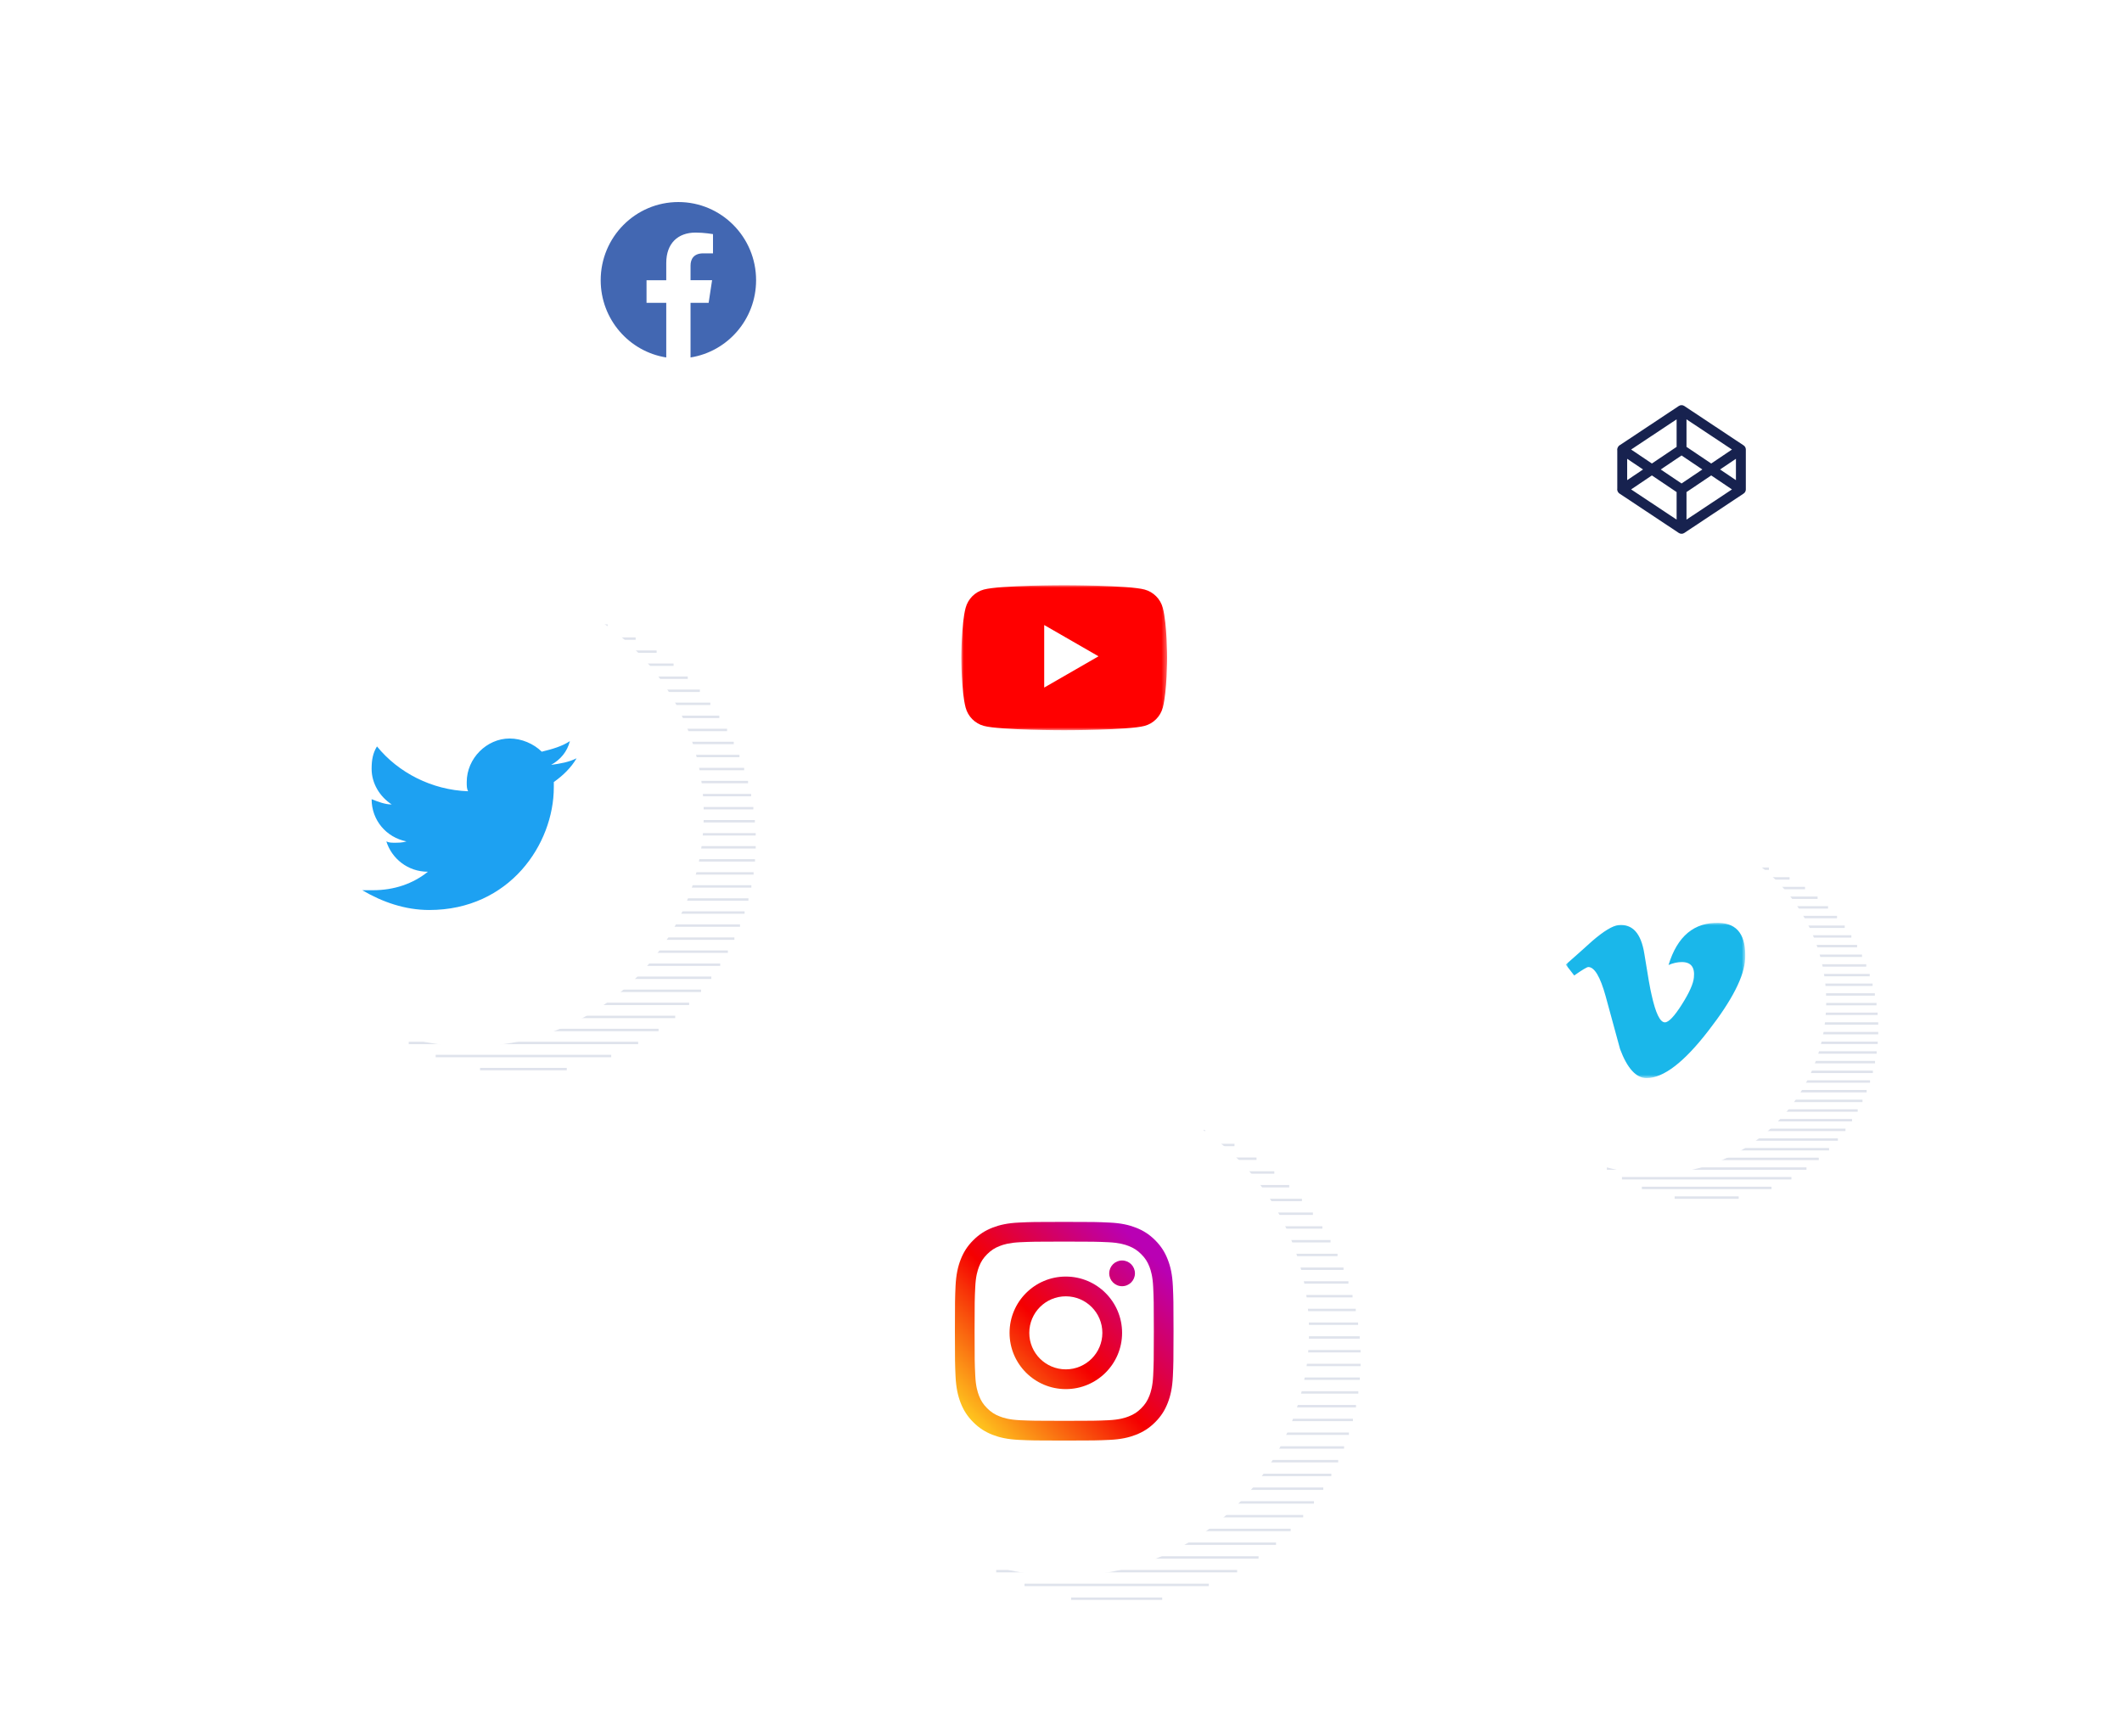 <svg xmlns="http://www.w3.org/2000/svg" xmlns:xlink="http://www.w3.org/1999/xlink" width="440" height="360" viewBox="0 0 440 360">
    <defs>
        <linearGradient id="cjjhgrfk1b" x1="0%" x2="100%" y1="50%" y2="50%">
            <stop offset="0%" stop-color="#17224F"/>
            <stop offset="2%" stop-color="#192455"/>
            <stop offset="16%" stop-color="#20306F"/>
            <stop offset="31%" stop-color="#263984"/>
            <stop offset="48%" stop-color="#2B3F93"/>
            <stop offset="68%" stop-color="#2D439B"/>
            <stop offset="100%" stop-color="#2E449E"/>
        </linearGradient>
        <linearGradient id="tl1be9xdsc" x1="0%" x2="100%" y1="50%" y2="50%">
            <stop offset="0%" stop-color="#17224F"/>
            <stop offset="2%" stop-color="#192455"/>
            <stop offset="16%" stop-color="#20306F"/>
            <stop offset="31%" stop-color="#263984"/>
            <stop offset="48%" stop-color="#2B3F93"/>
            <stop offset="68%" stop-color="#2D439B"/>
            <stop offset="100%" stop-color="#2E449E"/>
        </linearGradient>
        <linearGradient id="2s3imusi6d" x1="0%" x2="100%" y1="50%" y2="50%">
            <stop offset="0%" stop-color="#17224F"/>
            <stop offset="2%" stop-color="#192455"/>
            <stop offset="16%" stop-color="#20306F"/>
            <stop offset="31%" stop-color="#263984"/>
            <stop offset="48%" stop-color="#2B3F93"/>
            <stop offset="68%" stop-color="#2D439B"/>
            <stop offset="100%" stop-color="#2E449E"/>
        </linearGradient>
        <linearGradient id="g73wvwbcse" x1="0%" x2="100%" y1="50%" y2="50%">
            <stop offset="0%" stop-color="#17224F"/>
            <stop offset="2%" stop-color="#192455"/>
            <stop offset="16%" stop-color="#20306F"/>
            <stop offset="31%" stop-color="#263984"/>
            <stop offset="48%" stop-color="#2B3F93"/>
            <stop offset="68%" stop-color="#2D439B"/>
            <stop offset="100%" stop-color="#2E449E"/>
        </linearGradient>
        <linearGradient id="qhl2gdqd2f" x1="0%" x2="100%" y1="50%" y2="50%">
            <stop offset="0%" stop-color="#17224F"/>
            <stop offset="2%" stop-color="#192455"/>
            <stop offset="16%" stop-color="#20306F"/>
            <stop offset="31%" stop-color="#263984"/>
            <stop offset="48%" stop-color="#2B3F93"/>
            <stop offset="68%" stop-color="#2D439B"/>
            <stop offset="100%" stop-color="#2E449E"/>
        </linearGradient>
        <linearGradient id="hzoz38xxug" x1="0%" x2="100%" y1="50%" y2="50%">
            <stop offset="0%" stop-color="#17224F"/>
            <stop offset="2%" stop-color="#192455"/>
            <stop offset="16%" stop-color="#20306F"/>
            <stop offset="31%" stop-color="#263984"/>
            <stop offset="48%" stop-color="#2B3F93"/>
            <stop offset="68%" stop-color="#2D439B"/>
            <stop offset="100%" stop-color="#2E449E"/>
        </linearGradient>
        <linearGradient id="ls3t0p3x9h" x1="0%" x2="100%" y1="50%" y2="50%">
            <stop offset="0%" stop-color="#17224F"/>
            <stop offset="2%" stop-color="#192455"/>
            <stop offset="16%" stop-color="#20306F"/>
            <stop offset="31%" stop-color="#263984"/>
            <stop offset="48%" stop-color="#2B3F93"/>
            <stop offset="68%" stop-color="#2D439B"/>
            <stop offset="100%" stop-color="#2E449E"/>
        </linearGradient>
        <linearGradient id="c4qkqdnvji" x1="0%" x2="100%" y1="50%" y2="50%">
            <stop offset="0%" stop-color="#17224F"/>
            <stop offset="2%" stop-color="#192455"/>
            <stop offset="16%" stop-color="#20306F"/>
            <stop offset="31%" stop-color="#263984"/>
            <stop offset="48%" stop-color="#2B3F93"/>
            <stop offset="68%" stop-color="#2D439B"/>
            <stop offset="100%" stop-color="#2E449E"/>
        </linearGradient>
        <linearGradient id="h99woek8cj" x1="0%" x2="100%" y1="50%" y2="50%">
            <stop offset="0%" stop-color="#17224F"/>
            <stop offset="2%" stop-color="#192455"/>
            <stop offset="16%" stop-color="#20306F"/>
            <stop offset="31%" stop-color="#263984"/>
            <stop offset="48%" stop-color="#2B3F93"/>
            <stop offset="68%" stop-color="#2D439B"/>
            <stop offset="100%" stop-color="#2E449E"/>
        </linearGradient>
        <linearGradient id="hgp3nbivhk" x1="0%" x2="100%" y1="50%" y2="50%">
            <stop offset="0%" stop-color="#17224F"/>
            <stop offset="2%" stop-color="#192455"/>
            <stop offset="16%" stop-color="#20306F"/>
            <stop offset="31%" stop-color="#263984"/>
            <stop offset="48%" stop-color="#2B3F93"/>
            <stop offset="68%" stop-color="#2D439B"/>
            <stop offset="100%" stop-color="#2E449E"/>
        </linearGradient>
        <linearGradient id="4gfvc9epzl" x1="0%" x2="100%" y1="50%" y2="50%">
            <stop offset="0%" stop-color="#17224F"/>
            <stop offset="2%" stop-color="#192455"/>
            <stop offset="16%" stop-color="#20306F"/>
            <stop offset="31%" stop-color="#263984"/>
            <stop offset="48%" stop-color="#2B3F93"/>
            <stop offset="68%" stop-color="#2D439B"/>
            <stop offset="100%" stop-color="#2E449E"/>
        </linearGradient>
        <linearGradient id="2l8xsjcvdm" x1="0%" x2="100%" y1="50%" y2="50%">
            <stop offset="0%" stop-color="#17224F"/>
            <stop offset="2%" stop-color="#192455"/>
            <stop offset="16%" stop-color="#20306F"/>
            <stop offset="31%" stop-color="#263984"/>
            <stop offset="48%" stop-color="#2B3F93"/>
            <stop offset="68%" stop-color="#2D439B"/>
            <stop offset="100%" stop-color="#2E449E"/>
        </linearGradient>
        <linearGradient id="gp27vvadhn" x1="0%" x2="100%" y1="50%" y2="50%">
            <stop offset="0%" stop-color="#17224F"/>
            <stop offset="2%" stop-color="#192455"/>
            <stop offset="16%" stop-color="#20306F"/>
            <stop offset="31%" stop-color="#263984"/>
            <stop offset="48%" stop-color="#2B3F93"/>
            <stop offset="68%" stop-color="#2D439B"/>
            <stop offset="100%" stop-color="#2E449E"/>
        </linearGradient>
        <linearGradient id="4ixe7jysho" x1="0%" x2="100%" y1="50%" y2="50%">
            <stop offset="0%" stop-color="#17224F"/>
            <stop offset="2%" stop-color="#192455"/>
            <stop offset="16%" stop-color="#20306F"/>
            <stop offset="31%" stop-color="#263984"/>
            <stop offset="48%" stop-color="#2B3F93"/>
            <stop offset="68%" stop-color="#2D439B"/>
            <stop offset="100%" stop-color="#2E449E"/>
        </linearGradient>
        <linearGradient id="zwrmlvcltp" x1="0%" x2="100%" y1="50%" y2="50%">
            <stop offset="0%" stop-color="#17224F"/>
            <stop offset="2%" stop-color="#192455"/>
            <stop offset="16%" stop-color="#20306F"/>
            <stop offset="31%" stop-color="#263984"/>
            <stop offset="48%" stop-color="#2B3F93"/>
            <stop offset="68%" stop-color="#2D439B"/>
            <stop offset="100%" stop-color="#2E449E"/>
        </linearGradient>
        <linearGradient id="osxsbj6igq" x1="0%" x2="100%" y1="50%" y2="50%">
            <stop offset="0%" stop-color="#17224F"/>
            <stop offset="2%" stop-color="#192455"/>
            <stop offset="16%" stop-color="#20306F"/>
            <stop offset="31%" stop-color="#263984"/>
            <stop offset="48%" stop-color="#2B3F93"/>
            <stop offset="68%" stop-color="#2D439B"/>
            <stop offset="100%" stop-color="#2E449E"/>
        </linearGradient>
        <linearGradient id="kthxc0fs2r" x1="0%" x2="100%" y1="50%" y2="50%">
            <stop offset="0%" stop-color="#17224F"/>
            <stop offset="2%" stop-color="#192455"/>
            <stop offset="16%" stop-color="#20306F"/>
            <stop offset="31%" stop-color="#263984"/>
            <stop offset="48%" stop-color="#2B3F93"/>
            <stop offset="68%" stop-color="#2D439B"/>
            <stop offset="100%" stop-color="#2E449E"/>
        </linearGradient>
        <linearGradient id="rvg3y03hps" x1="0%" x2="100%" y1="50%" y2="50%">
            <stop offset="0%" stop-color="#17224F"/>
            <stop offset="2%" stop-color="#192455"/>
            <stop offset="16%" stop-color="#20306F"/>
            <stop offset="31%" stop-color="#263984"/>
            <stop offset="48%" stop-color="#2B3F93"/>
            <stop offset="68%" stop-color="#2D439B"/>
            <stop offset="100%" stop-color="#2E449E"/>
        </linearGradient>
        <linearGradient id="3hl81b3s3t" x1="0%" x2="100%" y1="50%" y2="50%">
            <stop offset="0%" stop-color="#17224F"/>
            <stop offset="2%" stop-color="#192455"/>
            <stop offset="16%" stop-color="#20306F"/>
            <stop offset="31%" stop-color="#263984"/>
            <stop offset="48%" stop-color="#2B3F93"/>
            <stop offset="68%" stop-color="#2D439B"/>
            <stop offset="100%" stop-color="#2E449E"/>
        </linearGradient>
        <linearGradient id="uzmsjywzbu" x1="0%" x2="100%" y1="50%" y2="50%">
            <stop offset="0%" stop-color="#17224F"/>
            <stop offset="2%" stop-color="#192455"/>
            <stop offset="16%" stop-color="#20306F"/>
            <stop offset="31%" stop-color="#263984"/>
            <stop offset="48%" stop-color="#2B3F93"/>
            <stop offset="68%" stop-color="#2D439B"/>
            <stop offset="100%" stop-color="#2E449E"/>
        </linearGradient>
        <linearGradient id="23sejh7yov" x1="0%" x2="100%" y1="50%" y2="50%">
            <stop offset="0%" stop-color="#17224F"/>
            <stop offset="2%" stop-color="#192455"/>
            <stop offset="16%" stop-color="#20306F"/>
            <stop offset="31%" stop-color="#263984"/>
            <stop offset="48%" stop-color="#2B3F93"/>
            <stop offset="68%" stop-color="#2D439B"/>
            <stop offset="100%" stop-color="#2E449E"/>
        </linearGradient>
        <linearGradient id="yslrzx20iw" x1="0%" x2="100%" y1="50%" y2="50%">
            <stop offset="0%" stop-color="#17224F"/>
            <stop offset="2%" stop-color="#192455"/>
            <stop offset="16%" stop-color="#20306F"/>
            <stop offset="31%" stop-color="#263984"/>
            <stop offset="48%" stop-color="#2B3F93"/>
            <stop offset="68%" stop-color="#2D439B"/>
            <stop offset="100%" stop-color="#2E449E"/>
        </linearGradient>
        <linearGradient id="8eo76cm5xx" x1="0%" x2="100%" y1="50%" y2="50%">
            <stop offset="0%" stop-color="#17224F"/>
            <stop offset="2%" stop-color="#192455"/>
            <stop offset="16%" stop-color="#20306F"/>
            <stop offset="31%" stop-color="#263984"/>
            <stop offset="48%" stop-color="#2B3F93"/>
            <stop offset="68%" stop-color="#2D439B"/>
            <stop offset="100%" stop-color="#2E449E"/>
        </linearGradient>
        <linearGradient id="m616kjgpoy" x1="0%" x2="100%" y1="50%" y2="50%">
            <stop offset="0%" stop-color="#17224F"/>
            <stop offset="2%" stop-color="#192455"/>
            <stop offset="16%" stop-color="#20306F"/>
            <stop offset="31%" stop-color="#263984"/>
            <stop offset="48%" stop-color="#2B3F93"/>
            <stop offset="68%" stop-color="#2D439B"/>
            <stop offset="100%" stop-color="#2E449E"/>
        </linearGradient>
        <linearGradient id="hgdia8sulz" x1="0%" x2="100%" y1="50%" y2="50%">
            <stop offset="0%" stop-color="#17224F"/>
            <stop offset="2%" stop-color="#192455"/>
            <stop offset="16%" stop-color="#20306F"/>
            <stop offset="31%" stop-color="#263984"/>
            <stop offset="48%" stop-color="#2B3F93"/>
            <stop offset="68%" stop-color="#2D439B"/>
            <stop offset="100%" stop-color="#2E449E"/>
        </linearGradient>
        <linearGradient id="egewt5t1hA" x1="0%" x2="100%" y1="50%" y2="50%">
            <stop offset="0%" stop-color="#17224F"/>
            <stop offset="2%" stop-color="#192455"/>
            <stop offset="16%" stop-color="#20306F"/>
            <stop offset="31%" stop-color="#263984"/>
            <stop offset="48%" stop-color="#2B3F93"/>
            <stop offset="68%" stop-color="#2D439B"/>
            <stop offset="100%" stop-color="#2E449E"/>
        </linearGradient>
        <linearGradient id="1c85ibt0fB" x1="0%" x2="100%" y1="50%" y2="50%">
            <stop offset="0%" stop-color="#17224F"/>
            <stop offset="2%" stop-color="#192455"/>
            <stop offset="16%" stop-color="#20306F"/>
            <stop offset="31%" stop-color="#263984"/>
            <stop offset="48%" stop-color="#2B3F93"/>
            <stop offset="68%" stop-color="#2D439B"/>
            <stop offset="100%" stop-color="#2E449E"/>
        </linearGradient>
        <linearGradient id="80tsgde96C" x1="0%" x2="100%" y1="50%" y2="50%">
            <stop offset="0%" stop-color="#17224F"/>
            <stop offset="2%" stop-color="#192455"/>
            <stop offset="16%" stop-color="#20306F"/>
            <stop offset="31%" stop-color="#263984"/>
            <stop offset="48%" stop-color="#2B3F93"/>
            <stop offset="68%" stop-color="#2D439B"/>
            <stop offset="100%" stop-color="#2E449E"/>
        </linearGradient>
        <linearGradient id="xdb8kcoqbD" x1="0%" x2="100%" y1="50%" y2="50%">
            <stop offset="0%" stop-color="#17224F"/>
            <stop offset="2%" stop-color="#192455"/>
            <stop offset="16%" stop-color="#20306F"/>
            <stop offset="31%" stop-color="#263984"/>
            <stop offset="48%" stop-color="#2B3F93"/>
            <stop offset="68%" stop-color="#2D439B"/>
            <stop offset="100%" stop-color="#2E449E"/>
        </linearGradient>
        <linearGradient id="9ddv2zw5dE" x1="0%" x2="100%" y1="50%" y2="50%">
            <stop offset="0%" stop-color="#17224F"/>
            <stop offset="2%" stop-color="#192455"/>
            <stop offset="16%" stop-color="#20306F"/>
            <stop offset="31%" stop-color="#263984"/>
            <stop offset="48%" stop-color="#2B3F93"/>
            <stop offset="68%" stop-color="#2D439B"/>
            <stop offset="100%" stop-color="#2E449E"/>
        </linearGradient>
        <linearGradient id="4rgaq80a0F" x1="0%" x2="100%" y1="50%" y2="50%">
            <stop offset="0%" stop-color="#17224F"/>
            <stop offset="2%" stop-color="#192455"/>
            <stop offset="16%" stop-color="#20306F"/>
            <stop offset="31%" stop-color="#263984"/>
            <stop offset="48%" stop-color="#2B3F93"/>
            <stop offset="68%" stop-color="#2D439B"/>
            <stop offset="100%" stop-color="#2E449E"/>
        </linearGradient>
        <linearGradient id="0i9bkclj3G" x1="0%" x2="100%" y1="50%" y2="50%">
            <stop offset="0%" stop-color="#17224F"/>
            <stop offset="2%" stop-color="#192455"/>
            <stop offset="16%" stop-color="#20306F"/>
            <stop offset="31%" stop-color="#263984"/>
            <stop offset="48%" stop-color="#2B3F93"/>
            <stop offset="68%" stop-color="#2D439B"/>
            <stop offset="100%" stop-color="#2E449E"/>
        </linearGradient>
        <linearGradient id="82kay340pH" x1="0%" x2="100%" y1="50%" y2="50%">
            <stop offset="0%" stop-color="#17224F"/>
            <stop offset="2%" stop-color="#192455"/>
            <stop offset="16%" stop-color="#20306F"/>
            <stop offset="31%" stop-color="#263984"/>
            <stop offset="48%" stop-color="#2B3F93"/>
            <stop offset="68%" stop-color="#2D439B"/>
            <stop offset="100%" stop-color="#2E449E"/>
        </linearGradient>
        <linearGradient id="i24hngel1I" x1="0%" x2="100%" y1="50%" y2="50%">
            <stop offset="0%" stop-color="#17224F"/>
            <stop offset="2%" stop-color="#192455"/>
            <stop offset="16%" stop-color="#20306F"/>
            <stop offset="31%" stop-color="#263984"/>
            <stop offset="48%" stop-color="#2B3F93"/>
            <stop offset="68%" stop-color="#2D439B"/>
            <stop offset="100%" stop-color="#2E449E"/>
        </linearGradient>
        <linearGradient id="t3kw66gjmJ" x1="0%" x2="100%" y1="50%" y2="50%">
            <stop offset="0%" stop-color="#17224F"/>
            <stop offset="2%" stop-color="#192455"/>
            <stop offset="16%" stop-color="#20306F"/>
            <stop offset="31%" stop-color="#263984"/>
            <stop offset="48%" stop-color="#2B3F93"/>
            <stop offset="68%" stop-color="#2D439B"/>
            <stop offset="100%" stop-color="#2E449E"/>
        </linearGradient>
        <linearGradient id="jeirsyme9K" x1="0%" x2="100%" y1="50%" y2="50%">
            <stop offset="0%" stop-color="#17224F"/>
            <stop offset="2%" stop-color="#192455"/>
            <stop offset="16%" stop-color="#20306F"/>
            <stop offset="31%" stop-color="#263984"/>
            <stop offset="48%" stop-color="#2B3F93"/>
            <stop offset="68%" stop-color="#2D439B"/>
            <stop offset="100%" stop-color="#2E449E"/>
        </linearGradient>
        <linearGradient id="7gg7ag3vhL" x1="-580.923%" x2="175.364%" y1="-580.411%" y2="175.263%">
            <stop offset="0%" stop-color="#FFD521"/>
            <stop offset="5%" stop-color="#FFD521"/>
            <stop offset="50.112%" stop-color="#F50000"/>
            <stop offset="95%" stop-color="#B900B4"/>
            <stop offset="95.008%" stop-color="#B900B4"/>
            <stop offset="100%" stop-color="#B900B4"/>
        </linearGradient>
        <linearGradient id="xp6ztq387M" x1=".902%" x2="91.746%" y1=".909%" y2="91.753%">
            <stop offset="0%" stop-color="#FFD521"/>
            <stop offset="5%" stop-color="#FFD521"/>
            <stop offset="50.112%" stop-color="#F50000"/>
            <stop offset="95%" stop-color="#B900B4"/>
            <stop offset="95.008%" stop-color="#B900B4"/>
            <stop offset="100%" stop-color="#B900B4"/>
        </linearGradient>
        <linearGradient id="i4zlrh35yN" x1="-45.577%" x2="131.264%" y1="-45.602%" y2="131.281%">
            <stop offset="0%" stop-color="#FFD521"/>
            <stop offset="5%" stop-color="#FFD521"/>
            <stop offset="50.112%" stop-color="#F50000"/>
            <stop offset="95%" stop-color="#B900B4"/>
            <stop offset="95.008%" stop-color="#B900B4"/>
            <stop offset="100%" stop-color="#B900B4"/>
        </linearGradient>
        <linearGradient id="8lays2sccP" x1="0%" x2="100%" y1="50%" y2="50%">
            <stop offset="0%" stop-color="#17224F"/>
            <stop offset="2%" stop-color="#192455"/>
            <stop offset="16%" stop-color="#20306F"/>
            <stop offset="31%" stop-color="#263984"/>
            <stop offset="48%" stop-color="#2B3F93"/>
            <stop offset="68%" stop-color="#2D439B"/>
            <stop offset="100%" stop-color="#2E449E"/>
        </linearGradient>
        <linearGradient id="vigfwid5qQ" x1="0%" x2="100%" y1="50%" y2="50%">
            <stop offset="0%" stop-color="#17224F"/>
            <stop offset="2%" stop-color="#192455"/>
            <stop offset="16%" stop-color="#20306F"/>
            <stop offset="31%" stop-color="#263984"/>
            <stop offset="48%" stop-color="#2B3F93"/>
            <stop offset="68%" stop-color="#2D439B"/>
            <stop offset="100%" stop-color="#2E449E"/>
        </linearGradient>
        <linearGradient id="p7de7u1xiR" x1="0%" x2="100%" y1="50%" y2="50%">
            <stop offset="0%" stop-color="#17224F"/>
            <stop offset="2%" stop-color="#192455"/>
            <stop offset="16%" stop-color="#20306F"/>
            <stop offset="31%" stop-color="#263984"/>
            <stop offset="48%" stop-color="#2B3F93"/>
            <stop offset="68%" stop-color="#2D439B"/>
            <stop offset="100%" stop-color="#2E449E"/>
        </linearGradient>
        <linearGradient id="u2omw915jS" x1="0%" x2="100%" y1="50%" y2="50%">
            <stop offset="0%" stop-color="#17224F"/>
            <stop offset="2%" stop-color="#192455"/>
            <stop offset="16%" stop-color="#20306F"/>
            <stop offset="31%" stop-color="#263984"/>
            <stop offset="48%" stop-color="#2B3F93"/>
            <stop offset="68%" stop-color="#2D439B"/>
            <stop offset="100%" stop-color="#2E449E"/>
        </linearGradient>
        <linearGradient id="nlkozy7wcT" x1="0%" x2="100%" y1="50%" y2="50%">
            <stop offset="0%" stop-color="#17224F"/>
            <stop offset="2%" stop-color="#192455"/>
            <stop offset="16%" stop-color="#20306F"/>
            <stop offset="31%" stop-color="#263984"/>
            <stop offset="48%" stop-color="#2B3F93"/>
            <stop offset="68%" stop-color="#2D439B"/>
            <stop offset="100%" stop-color="#2E449E"/>
        </linearGradient>
        <linearGradient id="9ya7jypnsU" x1="0%" x2="100%" y1="50%" y2="50%">
            <stop offset="0%" stop-color="#17224F"/>
            <stop offset="2%" stop-color="#192455"/>
            <stop offset="16%" stop-color="#20306F"/>
            <stop offset="31%" stop-color="#263984"/>
            <stop offset="48%" stop-color="#2B3F93"/>
            <stop offset="68%" stop-color="#2D439B"/>
            <stop offset="100%" stop-color="#2E449E"/>
        </linearGradient>
        <linearGradient id="c4ckkeysmV" x1="0%" x2="100%" y1="50%" y2="50%">
            <stop offset="0%" stop-color="#17224F"/>
            <stop offset="2%" stop-color="#192455"/>
            <stop offset="16%" stop-color="#20306F"/>
            <stop offset="31%" stop-color="#263984"/>
            <stop offset="48%" stop-color="#2B3F93"/>
            <stop offset="68%" stop-color="#2D439B"/>
            <stop offset="100%" stop-color="#2E449E"/>
        </linearGradient>
        <linearGradient id="ixuhj9ivdW" x1="0%" x2="100%" y1="50%" y2="50%">
            <stop offset="0%" stop-color="#17224F"/>
            <stop offset="2%" stop-color="#192455"/>
            <stop offset="16%" stop-color="#20306F"/>
            <stop offset="31%" stop-color="#263984"/>
            <stop offset="48%" stop-color="#2B3F93"/>
            <stop offset="68%" stop-color="#2D439B"/>
            <stop offset="100%" stop-color="#2E449E"/>
        </linearGradient>
        <linearGradient id="lahxfo8e4X" x1="0%" x2="100%" y1="50%" y2="50%">
            <stop offset="0%" stop-color="#17224F"/>
            <stop offset="2%" stop-color="#192455"/>
            <stop offset="16%" stop-color="#20306F"/>
            <stop offset="31%" stop-color="#263984"/>
            <stop offset="48%" stop-color="#2B3F93"/>
            <stop offset="68%" stop-color="#2D439B"/>
            <stop offset="100%" stop-color="#2E449E"/>
        </linearGradient>
        <linearGradient id="5a5l728asY" x1="0%" x2="100%" y1="50%" y2="50%">
            <stop offset="0%" stop-color="#17224F"/>
            <stop offset="2%" stop-color="#192455"/>
            <stop offset="16%" stop-color="#20306F"/>
            <stop offset="31%" stop-color="#263984"/>
            <stop offset="48%" stop-color="#2B3F93"/>
            <stop offset="68%" stop-color="#2D439B"/>
            <stop offset="100%" stop-color="#2E449E"/>
        </linearGradient>
        <linearGradient id="dd9po6grwZ" x1="0%" x2="100%" y1="50%" y2="50%">
            <stop offset="0%" stop-color="#17224F"/>
            <stop offset="2%" stop-color="#192455"/>
            <stop offset="16%" stop-color="#20306F"/>
            <stop offset="31%" stop-color="#263984"/>
            <stop offset="48%" stop-color="#2B3F93"/>
            <stop offset="68%" stop-color="#2D439B"/>
            <stop offset="100%" stop-color="#2E449E"/>
        </linearGradient>
        <linearGradient id="s5s6m502uaa" x1="0%" x2="100%" y1="50%" y2="50%">
            <stop offset="0%" stop-color="#17224F"/>
            <stop offset="2%" stop-color="#192455"/>
            <stop offset="16%" stop-color="#20306F"/>
            <stop offset="31%" stop-color="#263984"/>
            <stop offset="48%" stop-color="#2B3F93"/>
            <stop offset="68%" stop-color="#2D439B"/>
            <stop offset="100%" stop-color="#2E449E"/>
        </linearGradient>
        <linearGradient id="rfu2m2dqdab" x1="0%" x2="100%" y1="50%" y2="50%">
            <stop offset="0%" stop-color="#17224F"/>
            <stop offset="2%" stop-color="#192455"/>
            <stop offset="16%" stop-color="#20306F"/>
            <stop offset="31%" stop-color="#263984"/>
            <stop offset="48%" stop-color="#2B3F93"/>
            <stop offset="68%" stop-color="#2D439B"/>
            <stop offset="100%" stop-color="#2E449E"/>
        </linearGradient>
        <linearGradient id="pilxwma72ac" x1="0%" x2="100%" y1="50%" y2="50%">
            <stop offset="0%" stop-color="#17224F"/>
            <stop offset="2%" stop-color="#192455"/>
            <stop offset="16%" stop-color="#20306F"/>
            <stop offset="31%" stop-color="#263984"/>
            <stop offset="48%" stop-color="#2B3F93"/>
            <stop offset="68%" stop-color="#2D439B"/>
            <stop offset="100%" stop-color="#2E449E"/>
        </linearGradient>
        <linearGradient id="acg1gpgnkad" x1="0%" x2="100%" y1="50%" y2="50%">
            <stop offset="0%" stop-color="#17224F"/>
            <stop offset="2%" stop-color="#192455"/>
            <stop offset="16%" stop-color="#20306F"/>
            <stop offset="31%" stop-color="#263984"/>
            <stop offset="48%" stop-color="#2B3F93"/>
            <stop offset="68%" stop-color="#2D439B"/>
            <stop offset="100%" stop-color="#2E449E"/>
        </linearGradient>
        <linearGradient id="9s17isyh4ae" x1="0%" x2="100%" y1="50%" y2="50%">
            <stop offset="0%" stop-color="#17224F"/>
            <stop offset="2%" stop-color="#192455"/>
            <stop offset="16%" stop-color="#20306F"/>
            <stop offset="31%" stop-color="#263984"/>
            <stop offset="48%" stop-color="#2B3F93"/>
            <stop offset="68%" stop-color="#2D439B"/>
            <stop offset="100%" stop-color="#2E449E"/>
        </linearGradient>
        <linearGradient id="b2e16ty3naf" x1="0%" x2="100%" y1="50%" y2="50%">
            <stop offset="0%" stop-color="#17224F"/>
            <stop offset="2%" stop-color="#192455"/>
            <stop offset="16%" stop-color="#20306F"/>
            <stop offset="31%" stop-color="#263984"/>
            <stop offset="48%" stop-color="#2B3F93"/>
            <stop offset="68%" stop-color="#2D439B"/>
            <stop offset="100%" stop-color="#2E449E"/>
        </linearGradient>
        <linearGradient id="8epdwsnfkag" x1="0%" x2="100%" y1="50%" y2="50%">
            <stop offset="0%" stop-color="#17224F"/>
            <stop offset="2%" stop-color="#192455"/>
            <stop offset="16%" stop-color="#20306F"/>
            <stop offset="31%" stop-color="#263984"/>
            <stop offset="48%" stop-color="#2B3F93"/>
            <stop offset="68%" stop-color="#2D439B"/>
            <stop offset="100%" stop-color="#2E449E"/>
        </linearGradient>
        <linearGradient id="v0doks4rrah" x1="0%" x2="100%" y1="50%" y2="50%">
            <stop offset="0%" stop-color="#17224F"/>
            <stop offset="2%" stop-color="#192455"/>
            <stop offset="16%" stop-color="#20306F"/>
            <stop offset="31%" stop-color="#263984"/>
            <stop offset="48%" stop-color="#2B3F93"/>
            <stop offset="68%" stop-color="#2D439B"/>
            <stop offset="100%" stop-color="#2E449E"/>
        </linearGradient>
        <linearGradient id="kbk7u605oai" x1="0%" x2="100%" y1="50%" y2="50%">
            <stop offset="0%" stop-color="#17224F"/>
            <stop offset="2%" stop-color="#192455"/>
            <stop offset="16%" stop-color="#20306F"/>
            <stop offset="31%" stop-color="#263984"/>
            <stop offset="48%" stop-color="#2B3F93"/>
            <stop offset="68%" stop-color="#2D439B"/>
            <stop offset="100%" stop-color="#2E449E"/>
        </linearGradient>
        <linearGradient id="ymxjtkj5laj" x1="0%" x2="100%" y1="50%" y2="50%">
            <stop offset="0%" stop-color="#17224F"/>
            <stop offset="2%" stop-color="#192455"/>
            <stop offset="16%" stop-color="#20306F"/>
            <stop offset="31%" stop-color="#263984"/>
            <stop offset="48%" stop-color="#2B3F93"/>
            <stop offset="68%" stop-color="#2D439B"/>
            <stop offset="100%" stop-color="#2E449E"/>
        </linearGradient>
        <linearGradient id="rhuyfoclaak" x1="0%" x2="100%" y1="50%" y2="50%">
            <stop offset="0%" stop-color="#17224F"/>
            <stop offset="2%" stop-color="#192455"/>
            <stop offset="16%" stop-color="#20306F"/>
            <stop offset="31%" stop-color="#263984"/>
            <stop offset="48%" stop-color="#2B3F93"/>
            <stop offset="68%" stop-color="#2D439B"/>
            <stop offset="100%" stop-color="#2E449E"/>
        </linearGradient>
        <linearGradient id="ica5p2vyfal" x1="0%" x2="100%" y1="50%" y2="50%">
            <stop offset="0%" stop-color="#17224F"/>
            <stop offset="2%" stop-color="#192455"/>
            <stop offset="16%" stop-color="#20306F"/>
            <stop offset="31%" stop-color="#263984"/>
            <stop offset="48%" stop-color="#2B3F93"/>
            <stop offset="68%" stop-color="#2D439B"/>
            <stop offset="100%" stop-color="#2E449E"/>
        </linearGradient>
        <linearGradient id="dp193whazam" x1="0%" x2="100%" y1="50%" y2="50%">
            <stop offset="0%" stop-color="#17224F"/>
            <stop offset="2%" stop-color="#192455"/>
            <stop offset="16%" stop-color="#20306F"/>
            <stop offset="31%" stop-color="#263984"/>
            <stop offset="48%" stop-color="#2B3F93"/>
            <stop offset="68%" stop-color="#2D439B"/>
            <stop offset="100%" stop-color="#2E449E"/>
        </linearGradient>
        <linearGradient id="s6mcj7y7yan" x1="0%" x2="100%" y1="50%" y2="50%">
            <stop offset="0%" stop-color="#17224F"/>
            <stop offset="2%" stop-color="#192455"/>
            <stop offset="16%" stop-color="#20306F"/>
            <stop offset="31%" stop-color="#263984"/>
            <stop offset="48%" stop-color="#2B3F93"/>
            <stop offset="68%" stop-color="#2D439B"/>
            <stop offset="100%" stop-color="#2E449E"/>
        </linearGradient>
        <linearGradient id="0ev29cn6wao" x1="0%" x2="100%" y1="50%" y2="50%">
            <stop offset="0%" stop-color="#17224F"/>
            <stop offset="2%" stop-color="#192455"/>
            <stop offset="16%" stop-color="#20306F"/>
            <stop offset="31%" stop-color="#263984"/>
            <stop offset="48%" stop-color="#2B3F93"/>
            <stop offset="68%" stop-color="#2D439B"/>
            <stop offset="100%" stop-color="#2E449E"/>
        </linearGradient>
        <linearGradient id="axozkv30fap" x1="0%" x2="100%" y1="50%" y2="50%">
            <stop offset="0%" stop-color="#17224F"/>
            <stop offset="2%" stop-color="#192455"/>
            <stop offset="16%" stop-color="#20306F"/>
            <stop offset="31%" stop-color="#263984"/>
            <stop offset="48%" stop-color="#2B3F93"/>
            <stop offset="68%" stop-color="#2D439B"/>
            <stop offset="100%" stop-color="#2E449E"/>
        </linearGradient>
        <linearGradient id="l2hn9zwu7aq" x1="0%" x2="100%" y1="50%" y2="50%">
            <stop offset="0%" stop-color="#17224F"/>
            <stop offset="2%" stop-color="#192455"/>
            <stop offset="16%" stop-color="#20306F"/>
            <stop offset="31%" stop-color="#263984"/>
            <stop offset="48%" stop-color="#2B3F93"/>
            <stop offset="68%" stop-color="#2D439B"/>
            <stop offset="100%" stop-color="#2E449E"/>
        </linearGradient>
        <linearGradient id="obp7q6u7kar" x1="0%" x2="100%" y1="50%" y2="50%">
            <stop offset="0%" stop-color="#17224F"/>
            <stop offset="2%" stop-color="#192455"/>
            <stop offset="16%" stop-color="#20306F"/>
            <stop offset="31%" stop-color="#263984"/>
            <stop offset="48%" stop-color="#2B3F93"/>
            <stop offset="68%" stop-color="#2D439B"/>
            <stop offset="100%" stop-color="#2E449E"/>
        </linearGradient>
        <linearGradient id="zxf1zbfrvas" x1="0%" x2="100%" y1="50%" y2="50%">
            <stop offset="0%" stop-color="#17224F"/>
            <stop offset="2%" stop-color="#192455"/>
            <stop offset="16%" stop-color="#20306F"/>
            <stop offset="31%" stop-color="#263984"/>
            <stop offset="48%" stop-color="#2B3F93"/>
            <stop offset="68%" stop-color="#2D439B"/>
            <stop offset="100%" stop-color="#2E449E"/>
        </linearGradient>
        <linearGradient id="61qqrwjlyat" x1="0%" x2="100%" y1="50%" y2="50%">
            <stop offset="0%" stop-color="#17224F"/>
            <stop offset="2%" stop-color="#192455"/>
            <stop offset="16%" stop-color="#20306F"/>
            <stop offset="31%" stop-color="#263984"/>
            <stop offset="48%" stop-color="#2B3F93"/>
            <stop offset="68%" stop-color="#2D439B"/>
            <stop offset="100%" stop-color="#2E449E"/>
        </linearGradient>
        <linearGradient id="of79ndtbdau" x1="0%" x2="100%" y1="50%" y2="50%">
            <stop offset="0%" stop-color="#17224F"/>
            <stop offset="2%" stop-color="#192455"/>
            <stop offset="16%" stop-color="#20306F"/>
            <stop offset="31%" stop-color="#263984"/>
            <stop offset="48%" stop-color="#2B3F93"/>
            <stop offset="68%" stop-color="#2D439B"/>
            <stop offset="100%" stop-color="#2E449E"/>
        </linearGradient>
        <linearGradient id="81rspucq6av" x1="0%" x2="100%" y1="50%" y2="50%">
            <stop offset="0%" stop-color="#17224F"/>
            <stop offset="2%" stop-color="#192455"/>
            <stop offset="16%" stop-color="#20306F"/>
            <stop offset="31%" stop-color="#263984"/>
            <stop offset="48%" stop-color="#2B3F93"/>
            <stop offset="68%" stop-color="#2D439B"/>
            <stop offset="100%" stop-color="#2E449E"/>
        </linearGradient>
        <linearGradient id="4vmyh6474aw" x1="0%" x2="100%" y1="50%" y2="50%">
            <stop offset="0%" stop-color="#17224F"/>
            <stop offset="2%" stop-color="#192455"/>
            <stop offset="16%" stop-color="#20306F"/>
            <stop offset="31%" stop-color="#263984"/>
            <stop offset="48%" stop-color="#2B3F93"/>
            <stop offset="68%" stop-color="#2D439B"/>
            <stop offset="100%" stop-color="#2E449E"/>
        </linearGradient>
        <linearGradient id="078nek0cyax" x1="0%" x2="100%" y1="50%" y2="50%">
            <stop offset="0%" stop-color="#17224F"/>
            <stop offset="2%" stop-color="#192455"/>
            <stop offset="16%" stop-color="#20306F"/>
            <stop offset="31%" stop-color="#263984"/>
            <stop offset="48%" stop-color="#2B3F93"/>
            <stop offset="68%" stop-color="#2D439B"/>
            <stop offset="100%" stop-color="#2E449E"/>
        </linearGradient>
        <linearGradient id="49ie8mc27ay" x1="0%" x2="100%" y1="50%" y2="50%">
            <stop offset="0%" stop-color="#17224F"/>
            <stop offset="2%" stop-color="#192455"/>
            <stop offset="16%" stop-color="#20306F"/>
            <stop offset="31%" stop-color="#263984"/>
            <stop offset="48%" stop-color="#2B3F93"/>
            <stop offset="68%" stop-color="#2D439B"/>
            <stop offset="100%" stop-color="#2E449E"/>
        </linearGradient>
        <filter id="j65slhurua">
            <feColorMatrix in="SourceGraphic" values="0 0 0 0 0.876 0 0 0 0 0.889 0 0 0 0 0.924 0 0 0 1 0"/>
        </filter>
        <filter id="xt3j6vwocO">
            <feColorMatrix in="SourceGraphic" values="0 0 0 0 0.876 0 0 0 0 0.889 0 0 0 0 0.924 0 0 0 1 0"/>
        </filter>
        <filter id="wfevmlb50aB">
            <feColorMatrix in="SourceGraphic" values="0 0 0 0 0.876 0 0 0 0 0.889 0 0 0 0 0.924 0 0 0 1 0"/>
        </filter>
        <path id="4pmlsrh5baz" d="M0 0L42.667 0 42.667 30.061 0 30.061z"/>
        <path id="owirywgyraC" d="M0 0L37.213 0 37.213 32.184 0 32.184z"/>
    </defs>
    <g fill="none" fill-rule="evenodd">
        <g>
            <g>
                <g transform="translate(49.333 28) translate(0 92.667)">
                    <g stroke="#DFE3EC" stroke-width=".5">
                        <g>
                            <path d="M82.235 13.802L14.087 13.802M79.296 11.101L17.032 11.101M75.78 8.394L20.548 8.394M71.429 5.693L24.898 5.693M65.629 2.986L30.698 2.986M55.506.279L40.821.279M92.957 30.032L3.37 30.032M91.775 27.326L4.552 27.326M90.393 24.624L5.935 24.624M88.78 21.917L7.547 21.917M86.916 19.21L9.412 19.21M84.749 16.504L11.573 16.504M96.322 46.263L.006 46.263M96.154 43.556L.174 43.556M95.84 40.849L.481 40.849M95.375 38.142L.952 38.142M94.737 35.435L1.59 35.435M93.931 32.734L2.396 32.734M94.026 62.487L2.301 62.487M94.816 59.78L1.512 59.78M95.426 57.073L.896 57.073M95.885 54.372L.442 54.372M96.182 51.665L.146 51.665M96.327 48.964L0 48.964M84.995 78.712L11.332 78.712M87.123 76.005L9.204 76.005M88.965 73.303L7.362 73.303M90.555 70.597L5.772 70.597M91.904 67.895L4.417 67.895M93.069 65.194L3.258 65.194M57.153 94.942L39.169 94.942M66.363 92.235L29.965 92.235M71.95 89.528L24.377 89.528M76.183 86.832L20.144 86.832M79.632 84.125L16.69 84.125M82.521 81.418L13.807 81.418" transform="translate(11.039 5.502) translate(0 .54)"/>
                        </g>
                    </g>
                    <ellipse cx="48.294" cy="48.142" fill="#FFF" rx="48.294" ry="48.142"/>
                </g>
                <g transform="translate(49.333 28) translate(60.667)">
                    <g filter="url(#j65slhurua)">
                        <g>
                            <g stroke-width=".5">
                                <path stroke="url(#cjjhgrfk1b)" d="M51.661 8.623L8.849 8.623" transform="translate(11.032 5.468) translate(0 .338)"/>
                                <path stroke="url(#tl1be9xdsc)" d="M49.815 6.935L10.699 6.935" transform="translate(11.032 5.468) translate(0 .338)"/>
                                <path stroke="url(#2s3imusi6d)" d="M47.606 5.244L12.908 5.244" transform="translate(11.032 5.468) translate(0 .338)"/>
                                <path stroke="url(#g73wvwbcse)" d="M44.873 3.556L15.641 3.556" transform="translate(11.032 5.468) translate(0 .338)"/>
                                <path stroke="url(#qhl2gdqd2f)" d="M41.229 1.865L19.285 1.865" transform="translate(11.032 5.468) translate(0 .338)"/>
                                <path stroke="url(#hzoz38xxug)" d="M34.87 0.174L25.644 0.174" transform="translate(11.032 5.468) translate(0 .338)"/>
                                <path stroke="url(#ls3t0p3x9h)" d="M58.397 18.762L2.117 18.762" transform="translate(11.032 5.468) translate(0 .338)"/>
                                <path stroke="url(#c4qkqdnvji)" d="M57.655 17.071L2.86 17.071" transform="translate(11.032 5.468) translate(0 .338)"/>
                                <path stroke="url(#h99woek8cj)" d="M56.786 15.383L3.728 15.383" transform="translate(11.032 5.468) translate(0 .338)"/>
                                <path stroke="url(#hgp3nbivhk)" d="M55.773 13.692L4.741 13.692" transform="translate(11.032 5.468) translate(0 .338)"/>
                                <path stroke="url(#4gfvc9epzl)" d="M54.602 12.001L5.912 12.001" transform="translate(11.032 5.468) translate(0 .338)"/>
                                <path stroke="url(#2l8xsjcvdm)" d="M53.24 10.31L7.27 10.31" transform="translate(11.032 5.468) translate(0 .338)"/>
                                <path stroke="url(#gp27vvadhn)" d="M60.511 28.901L0.004 28.901" transform="translate(11.032 5.468) translate(0 .338)"/>
                                <path stroke="url(#4ixe7jysho)" d="M60.405 27.21L0.109 27.21" transform="translate(11.032 5.468) translate(0 .338)"/>
                                <path stroke="url(#zwrmlvcltp)" d="M60.208 25.519L0.302 25.519" transform="translate(11.032 5.468) translate(0 .338)"/>
                                <path stroke="url(#osxsbj6igq)" d="M59.916 23.828L0.598 23.828" transform="translate(11.032 5.468) translate(0 .338)"/>
                                <path stroke="url(#kthxc0fs2r)" d="M59.515 22.137L0.999 22.137" transform="translate(11.032 5.468) translate(0 .338)"/>
                                <path stroke="url(#rvg3y03hps)" d="M59.009 20.449L1.505 20.449" transform="translate(11.032 5.468) translate(0 .338)"/>
                                <path stroke="url(#3hl81b3s3t)" d="M59.069 39.037L1.446 39.037" transform="translate(11.032 5.468) translate(0 .338)"/>
                                <path stroke="url(#uzmsjywzbu)" d="M59.564 37.346L0.95 37.346" transform="translate(11.032 5.468) translate(0 .338)"/>
                                <path stroke="url(#23sejh7yov)" d="M59.948 35.655L0.563 35.655" transform="translate(11.032 5.468) translate(0 .338)"/>
                                <path stroke="url(#yslrzx20iw)" d="M60.236 33.967L0.278 33.967" transform="translate(11.032 5.468) translate(0 .338)"/>
                                <path stroke="url(#8eo76cm5xx)" d="M60.423 32.276L0.091 32.276" transform="translate(11.032 5.468) translate(0 .338)"/>
                                <path stroke="url(#m616kjgpoy)" d="M60.514 30.588L0 30.588" transform="translate(11.032 5.468) translate(0 .338)"/>
                                <path stroke="url(#hgdia8sulz)" d="M53.395 49.172L7.119 49.172" transform="translate(11.032 5.468) translate(0 .338)"/>
                                <path stroke="url(#egewt5t1hA)" d="M54.732 47.481L5.782 47.481" transform="translate(11.032 5.468) translate(0 .338)"/>
                                <path stroke="url(#1c85ibt0fB)" d="M55.889 45.794L4.625 45.794" transform="translate(11.032 5.468) translate(0 .338)"/>
                                <path stroke="url(#80tsgde96C)" d="M56.888 44.103L3.626 44.103" transform="translate(11.032 5.468) translate(0 .338)"/>
                                <path stroke="url(#xdb8kcoqbD)" d="M57.736 42.415L2.775 42.415" transform="translate(11.032 5.468) translate(0 .338)"/>
                                <path stroke="url(#9ddv2zw5dE)" d="M58.467 40.728L2.047 40.728" transform="translate(11.032 5.468) translate(0 .338)"/>
                                <path stroke="url(#4rgaq80a0F)" d="M35.904 59.312L24.607 59.312" transform="translate(11.032 5.468) translate(0 .338)"/>
                                <path stroke="url(#0i9bkclj3G)" d="M41.69 57.62L18.824 57.62" transform="translate(11.032 5.468) translate(0 .338)"/>
                                <path stroke="url(#82kay340pH)" d="M45.2 55.929L15.314 55.929" transform="translate(11.032 5.468) translate(0 .338)"/>
                                <path stroke="url(#i24hngel1I)" d="M47.859 54.245L12.655 54.245" transform="translate(11.032 5.468) translate(0 .338)"/>
                                <path stroke="url(#t3kw66gjmJ)" d="M50.026 52.554L10.485 52.554" transform="translate(11.032 5.468) translate(0 .338)"/>
                                <path stroke="url(#jeirsyme9K)" d="M51.841 50.863L8.674 50.863" transform="translate(11.032 5.468) translate(0 .338)"/>
                            </g>
                        </g>
                    </g>
                    <ellipse cx="30.339" cy="30.075" fill="#FFF" rx="30.339" ry="30.075"/>
                </g>
                <g transform="translate(49.333 28) translate(120.667 197.333)">
                    <g stroke="#DFE3EC" stroke-width=".5">
                        <g>
                            <path d="M86.355 14.547L14.792 14.547M83.268 11.7L17.885 11.7M79.576 8.847L21.577 8.847M75.008 6L26.145 6M68.917 3.147L32.236 3.147M58.287.294L42.866.294M97.614 31.652L3.539 31.652M96.373 28.799L4.78 28.799M94.921 25.952L6.232 25.952M93.228 23.099L7.925 23.099M91.27 20.247L9.883 20.247M88.995 17.394L12.152 17.394M101.147 48.757L.006 48.757M100.971 45.905L.182 45.905M100.642 43.052L.506 43.052M100.154 40.199L.999 40.199M99.483 37.346L1.67 37.346M98.637 34.499L2.516 34.499M98.737 65.857L2.416 65.857M99.566 63.004L1.587 63.004M100.207 60.151L.941 60.151M100.689 57.304L.464 57.304M101 54.451L.153 54.451M101.153 51.604L0 51.604M89.253 82.957L11.9 82.957M91.488 80.104L9.666 80.104M93.422 77.257L7.731 77.257M95.092 74.404L6.062 74.404M96.509 71.557L4.639 71.557M97.731 68.71L3.422 68.71M60.016 100.062L41.132 100.062M69.687 97.209L31.466 97.209M75.555 94.356L25.598 94.356M79.999 91.515L21.154 91.515M83.621 88.662L17.526 88.662M86.655 85.809L14.498 85.809" transform="translate(10.965 5.485) translate(0 .57)"/>
                        </g>
                    </g>
                    <ellipse cx="50.713" cy="50.738" fill="#FFF" rx="50.713" ry="50.738"/>
                    <g fill-rule="nonzero">
                        <path fill="url(#7gg7ag3vhL)" d="M37.333 10.664c0 1.477-1.196 2.67-2.666 2.67S32 12.14 32 10.663C32 9.193 33.197 8 34.667 8c1.47 0 2.666 1.193 2.666 2.664" transform="translate(28 28) matrix(1 0 0 -1 0 21.333)"/>
                        <path fill="url(#xp6ztq387M)" d="M41.115 13.508c-.101-2.21-.47-3.41-.778-4.208-.412-1.058-.904-1.814-1.701-2.607-.789-.793-1.545-1.284-2.603-1.691-.797-.312-2.003-.682-4.213-.788-2.389-.105-3.097-.128-9.156-.128-6.054 0-6.767.023-9.157.128-2.21.106-3.41.476-4.207.788-1.063.407-1.814.898-2.607 1.691-.799.793-1.29 1.55-1.697 2.607-.307.797-.682 1.998-.777 4.208-.117 2.39-.138 3.109-.138 9.156 0 6.059.021 6.773.138 9.162.095 2.21.47 3.41.777 4.214.407 1.057.898 1.808 1.697 2.601.793.792 1.544 1.284 2.607 1.696.797.313 1.997.678 4.207.783 2.39.106 3.103.132 9.157.132 6.059 0 6.767-.026 9.156-.132 2.21-.105 3.416-.47 4.213-.783 1.058-.412 1.814-.904 2.603-1.696.797-.793 1.289-1.544 1.701-2.6.307-.805.677-2.005.778-4.215.11-2.39.137-3.103.137-9.162 0-6.047-.026-6.766-.137-9.156zm4.08 18.504c-.11 2.415-.491 4.065-1.057 5.502-.576 1.491-1.348 2.755-2.611 4.019-1.258 1.257-2.522 2.03-4.013 2.612-1.442.56-3.087.945-5.503 1.05-2.417.117-3.188.138-9.347.138-6.153 0-6.93-.02-9.347-.137-2.41-.106-4.054-.491-5.504-1.051-1.485-.583-2.749-1.355-4.007-2.612-1.263-1.264-2.035-2.528-2.616-4.019-.56-1.437-.941-3.087-1.058-5.502C.027 29.596 0 28.822 0 22.664c0-6.153.027-6.925.132-9.341.117-2.411.498-4.06 1.058-5.504.581-1.485 1.353-2.755 2.616-4.013C5.064 2.55 6.328 1.771 7.813 1.19 9.263.63 10.906.249 13.317.138 15.733.027 16.51 0 22.664 0c6.159 0 6.93.027 9.347.138 2.416.11 4.06.492 5.503 1.052 1.491.581 2.755 1.359 4.013 2.616 1.263 1.258 2.035 2.528 2.611 4.013.566 1.444.947 3.093 1.058 5.504.11 2.416.137 3.188.137 9.34 0 6.16-.027 6.933-.137 9.349z" transform="translate(28 28) matrix(1 0 0 -1 0 45.333)"/>
                        <path fill="url(#i4zlrh35yN)" d="M22.997 15.429c-4.18 0-7.573 3.386-7.573 7.565 0 4.187 3.393 7.577 7.573 7.577 4.182 0 7.579-3.39 7.579-7.577 0-4.18-3.397-7.565-7.579-7.565zm0 19.238c-6.444 0-11.664-5.23-11.664-11.673 0-6.437 5.22-11.66 11.664-11.66 6.445 0 11.67 5.223 11.67 11.66 0 6.443-5.225 11.673-11.67 11.673z" transform="translate(28 28) matrix(1 0 0 -1 0 46)"/>
                    </g>
                </g>
                <g transform="translate(49.333 28) translate(128.667 66)">
                    <g filter="url(#xt3j6vwocO)">
                        <g>
                            <g stroke-width=".5">
                                <path stroke="url(#8lays2sccP)" d="M72.664 12.15L12.447 12.15" transform="translate(11.012 10.936) translate(0 .476)"/>
                                <path stroke="url(#vigfwid5qQ)" d="M70.066 9.772L15.049 9.772" transform="translate(11.012 10.936) translate(0 .476)"/>
                                <path stroke="url(#p7de7u1xiR)" d="M66.959 7.389L18.156 7.389" transform="translate(11.012 10.936) translate(0 .476)"/>
                                <path stroke="url(#u2omw915jS)" d="M63.116 5.011L22 5.011" transform="translate(11.012 10.936) translate(0 .476)"/>
                                <path stroke="url(#nlkozy7wcT)" d="M57.99 2.628L27.125 2.628" transform="translate(11.012 10.936) translate(0 .476)"/>
                                <path stroke="url(#9ya7jypnsU)" d="M49.046 0.246L36.07 0.246" transform="translate(11.012 10.936) translate(0 .476)"/>
                                <path stroke="url(#c4ckkeysmV)" d="M82.137 26.437L2.978 26.437" transform="translate(11.012 10.936) translate(0 .476)"/>
                                <path stroke="url(#ixuhj9ivdW)" d="M81.093 24.054L4.022 24.054" transform="translate(11.012 10.936) translate(0 .476)"/>
                                <path stroke="url(#lahxfo8e4X)" d="M79.872 21.676L5.244 21.676" transform="translate(11.012 10.936) translate(0 .476)"/>
                                <path stroke="url(#5a5l728asY)" d="M78.447 19.293L6.669 19.293" transform="translate(11.012 10.936) translate(0 .476)"/>
                                <path stroke="url(#dd9po6grwZ)" d="M76.799 16.911L8.316 16.911" transform="translate(11.012 10.936) translate(0 .476)"/>
                                <path stroke="url(#s5s6m502uaa)" d="M74.885 14.528L10.226 14.528" transform="translate(11.012 10.936) translate(0 .476)"/>
                                <path stroke="url(#rfu2m2dqdab)" d="M85.111 40.724L0.005 40.724" transform="translate(11.012 10.936) translate(0 .476)"/>
                                <path stroke="url(#pilxwma72ac)" d="M84.962 38.341L0.153 38.341" transform="translate(11.012 10.936) translate(0 .476)"/>
                                <path stroke="url(#acg1gpgnkad)" d="M84.685 35.958L0.425 35.958" transform="translate(11.012 10.936) translate(0 .476)"/>
                                <path stroke="url(#9s17isyh4ae)" d="M84.274 33.576L0.841 33.576" transform="translate(11.012 10.936) translate(0 .476)"/>
                                <path stroke="url(#b2e16ty3naf)" d="M83.71 31.193L1.405 31.193" transform="translate(11.012 10.936) translate(0 .476)"/>
                                <path stroke="url(#8epdwsnfkag)" d="M82.998 28.815L2.117 28.815" transform="translate(11.012 10.936) translate(0 .476)"/>
                                <path stroke="url(#v0doks4rrah)" d="M83.082 55.006L2.033 55.006" transform="translate(11.012 10.936) translate(0 .476)"/>
                                <path stroke="url(#kbk7u605oai)" d="M83.78 52.623L1.336 52.623" transform="translate(11.012 10.936) translate(0 .476)"/>
                                <path stroke="url(#ymxjtkj5laj)" d="M84.319 50.241L0.792 50.241" transform="translate(11.012 10.936) translate(0 .476)"/>
                                <path stroke="url(#rhuyfoclaak)" d="M84.725 47.863L0.391 47.863" transform="translate(11.012 10.936) translate(0 .476)"/>
                                <path stroke="url(#ica5p2vyfal)" d="M84.987 45.48L0.129 45.48" transform="translate(11.012 10.936) translate(0 .476)"/>
                                <path stroke="url(#dp193whazam)" d="M85.115 43.102L0 43.102" transform="translate(11.012 10.936) translate(0 .476)"/>
                                <path stroke="url(#s6mcj7y7yan)" d="M75.102 69.288L10.013 69.288" transform="translate(11.012 10.936) translate(0 .476)"/>
                                <path stroke="url(#0ev29cn6wao)" d="M76.982 66.905L8.133 66.905" transform="translate(11.012 10.936) translate(0 .476)"/>
                                <path stroke="url(#axozkv30fap)" d="M78.61 64.528L6.505 64.528" transform="translate(11.012 10.936) translate(0 .476)"/>
                                <path stroke="url(#l2hn9zwu7aq)" d="M80.015 62.145L5.1 62.145" transform="translate(11.012 10.936) translate(0 .476)"/>
                                <path stroke="url(#obp7q6u7kar)" d="M81.207 59.767L3.903 59.767" transform="translate(11.012 10.936) translate(0 .476)"/>
                                <path stroke="url(#zxf1zbfrvas)" d="M82.236 57.389L2.879 57.389" transform="translate(11.012 10.936) translate(0 .476)"/>
                                <path stroke="url(#61qqrwjlyat)" d="M50.5 83.575L34.61 83.575" transform="translate(11.012 10.936) translate(0 .476)"/>
                                <path stroke="url(#of79ndtbdau)" d="M58.638 81.193L26.477 81.193" transform="translate(11.012 10.936) translate(0 .476)"/>
                                <path stroke="url(#81rspucq6av)" d="M63.576 78.81L21.54 78.81" transform="translate(11.012 10.936) translate(0 .476)"/>
                                <path stroke="url(#4vmyh6474aw)" d="M67.316 76.437L17.8 76.437" transform="translate(11.012 10.936) translate(0 .476)"/>
                                <path stroke="url(#078nek0cyax)" d="M70.363 74.054L14.747 74.054" transform="translate(11.012 10.936) translate(0 .476)"/>
                                <path stroke="url(#49ie8mc27ay)" d="M72.916 71.671L12.2 71.671" transform="translate(11.012 10.936) translate(0 .476)"/>
                            </g>
                        </g>
                    </g>
                    <ellipse cx="42.673" cy="42.378" fill="#FFF" rx="42.673" ry="42.378"/>
                    <g>
                        <g transform="translate(21.333 27.333)">
                            <mask id="5ud7x0pm9aA" fill="#fff">
                                <use xlink:href="#4pmlsrh5baz"/>
                            </mask>
                            <path fill="red" d="M41.775 4.694c-.49-1.848-1.936-3.303-3.772-3.797C34.676 0 21.333 0 21.333 0S7.991 0 4.663.897c-1.835.494-3.28 1.95-3.772 3.797C.001 8.043.001 15.03.001 15.03s0 6.987.89 10.337c.491 1.847 1.937 3.302 3.773 3.796 3.327.898 16.67.898 16.67.898s13.342 0 16.669-.898c1.836-.494 3.281-1.949 3.772-3.796.892-3.35.892-10.337.892-10.337s0-6.987-.892-10.336" mask="url(#5ud7x0pm9aA)"/>
                        </g>
                        <path fill="#FFF" d="M17.185 21.219L28.444 14.736 17.185 8.252z" transform="translate(21.333 27.333)"/>
                    </g>
                </g>
                <g transform="translate(49.333 28) translate(268.667 39.333)">
                    <g filter="url(#wfevmlb50aB)">
                        <g>
                            <g stroke-width=".5">
                                <path stroke="url(#cjjhgrfk1b)" d="M51.661 8.623L8.849 8.623" transform="translate(11.032 5.468) translate(0 .338)"/>
                                <path stroke="url(#tl1be9xdsc)" d="M49.815 6.935L10.699 6.935" transform="translate(11.032 5.468) translate(0 .338)"/>
                                <path stroke="url(#2s3imusi6d)" d="M47.606 5.244L12.908 5.244" transform="translate(11.032 5.468) translate(0 .338)"/>
                                <path stroke="url(#g73wvwbcse)" d="M44.873 3.556L15.641 3.556" transform="translate(11.032 5.468) translate(0 .338)"/>
                                <path stroke="url(#qhl2gdqd2f)" d="M41.229 1.865L19.285 1.865" transform="translate(11.032 5.468) translate(0 .338)"/>
                                <path stroke="url(#hzoz38xxug)" d="M34.87 0.174L25.644 0.174" transform="translate(11.032 5.468) translate(0 .338)"/>
                                <path stroke="url(#ls3t0p3x9h)" d="M58.397 18.762L2.117 18.762" transform="translate(11.032 5.468) translate(0 .338)"/>
                                <path stroke="url(#c4qkqdnvji)" d="M57.655 17.071L2.86 17.071" transform="translate(11.032 5.468) translate(0 .338)"/>
                                <path stroke="url(#h99woek8cj)" d="M56.786 15.383L3.728 15.383" transform="translate(11.032 5.468) translate(0 .338)"/>
                                <path stroke="url(#hgp3nbivhk)" d="M55.773 13.692L4.741 13.692" transform="translate(11.032 5.468) translate(0 .338)"/>
                                <path stroke="url(#4gfvc9epzl)" d="M54.602 12.001L5.912 12.001" transform="translate(11.032 5.468) translate(0 .338)"/>
                                <path stroke="url(#2l8xsjcvdm)" d="M53.24 10.31L7.27 10.31" transform="translate(11.032 5.468) translate(0 .338)"/>
                                <path stroke="url(#gp27vvadhn)" d="M60.511 28.901L0.004 28.901" transform="translate(11.032 5.468) translate(0 .338)"/>
                                <path stroke="url(#4ixe7jysho)" d="M60.405 27.21L0.109 27.21" transform="translate(11.032 5.468) translate(0 .338)"/>
                                <path stroke="url(#zwrmlvcltp)" d="M60.208 25.519L0.302 25.519" transform="translate(11.032 5.468) translate(0 .338)"/>
                                <path stroke="url(#osxsbj6igq)" d="M59.916 23.828L0.598 23.828" transform="translate(11.032 5.468) translate(0 .338)"/>
                                <path stroke="url(#kthxc0fs2r)" d="M59.515 22.137L0.999 22.137" transform="translate(11.032 5.468) translate(0 .338)"/>
                                <path stroke="url(#rvg3y03hps)" d="M59.009 20.449L1.505 20.449" transform="translate(11.032 5.468) translate(0 .338)"/>
                                <path stroke="url(#3hl81b3s3t)" d="M59.069 39.037L1.446 39.037" transform="translate(11.032 5.468) translate(0 .338)"/>
                                <path stroke="url(#uzmsjywzbu)" d="M59.564 37.346L0.95 37.346" transform="translate(11.032 5.468) translate(0 .338)"/>
                                <path stroke="url(#23sejh7yov)" d="M59.948 35.655L0.563 35.655" transform="translate(11.032 5.468) translate(0 .338)"/>
                                <path stroke="url(#yslrzx20iw)" d="M60.236 33.967L0.278 33.967" transform="translate(11.032 5.468) translate(0 .338)"/>
                                <path stroke="url(#8eo76cm5xx)" d="M60.423 32.276L0.091 32.276" transform="translate(11.032 5.468) translate(0 .338)"/>
                                <path stroke="url(#m616kjgpoy)" d="M60.514 30.588L0 30.588" transform="translate(11.032 5.468) translate(0 .338)"/>
                                <path stroke="url(#hgdia8sulz)" d="M53.395 49.172L7.119 49.172" transform="translate(11.032 5.468) translate(0 .338)"/>
                                <path stroke="url(#egewt5t1hA)" d="M54.732 47.481L5.782 47.481" transform="translate(11.032 5.468) translate(0 .338)"/>
                                <path stroke="url(#1c85ibt0fB)" d="M55.889 45.794L4.625 45.794" transform="translate(11.032 5.468) translate(0 .338)"/>
                                <path stroke="url(#80tsgde96C)" d="M56.888 44.103L3.626 44.103" transform="translate(11.032 5.468) translate(0 .338)"/>
                                <path stroke="url(#xdb8kcoqbD)" d="M57.736 42.415L2.775 42.415" transform="translate(11.032 5.468) translate(0 .338)"/>
                                <path stroke="url(#9ddv2zw5dE)" d="M58.467 40.728L2.047 40.728" transform="translate(11.032 5.468) translate(0 .338)"/>
                                <path stroke="url(#4rgaq80a0F)" d="M35.904 59.312L24.607 59.312" transform="translate(11.032 5.468) translate(0 .338)"/>
                                <path stroke="url(#0i9bkclj3G)" d="M41.69 57.62L18.824 57.62" transform="translate(11.032 5.468) translate(0 .338)"/>
                                <path stroke="url(#82kay340pH)" d="M45.2 55.929L15.314 55.929" transform="translate(11.032 5.468) translate(0 .338)"/>
                                <path stroke="url(#i24hngel1I)" d="M47.859 54.245L12.655 54.245" transform="translate(11.032 5.468) translate(0 .338)"/>
                                <path stroke="url(#t3kw66gjmJ)" d="M50.026 52.554L10.485 52.554" transform="translate(11.032 5.468) translate(0 .338)"/>
                                <path stroke="url(#jeirsyme9K)" d="M51.841 50.863L8.674 50.863" transform="translate(11.032 5.468) translate(0 .338)"/>
                            </g>
                        </g>
                    </g>
                    <ellipse cx="30.339" cy="30.075" fill="#FFF" rx="30.339" ry="30.075"/>
                    <g fill="#17224F">
                        <path d="M13.908.171l12.3 8.168c.287.19.459.51.459.854v8.28c0 .344-.172.665-.459.855l-12.3 8.168c-.344.228-.79.228-1.134 0L.605 18.416c-.156-.078-.292-.197-.395-.34l-.013-.02c-.155-.224-.23-.504-.183-.775V9.387c-.08-.452.182-.93.586-1.134L12.774.17c.343-.228.79-.228 1.134 0zM7.19 14.57l-4.306 2.898 9.431 6.262v-5.71l-5.125-3.45zm12.301 0l-5.126 3.45v5.71l9.431-6.262-4.305-2.898zm-6.151-4.14l-4.314 2.904 4.314 2.904 4.314-2.904-4.314-2.904zm11.276.69l-3.289 2.214 3.289 2.214v-4.428zm-22.552 0v4.428l3.29-2.214-3.29-2.214zm10.251-8.182L2.884 9.199l4.306 2.898 5.125-3.45v-5.71zm2.05 0v5.71l5.126 3.45 4.305-2.898-9.431-6.262z" transform="translate(17.333 16.667)"/>
                    </g>
                </g>
                <g transform="translate(49.333 28) translate(258 144)">
                    <g stroke="#DFE3EC" stroke-width=".5">
                        <g>
                            <path d="M60.74 10.234L10.405 10.234M58.569 8.231L12.58 8.231M55.972 6.224L15.177 6.224M52.759 4.221L18.39 4.221M48.475 2.214L22.674 2.214M40.998.207L30.151.207M68.66 22.269L2.489 22.269M67.787 20.262L3.362 20.262M66.766 18.259L4.383 18.259M65.575 16.252L5.574 16.252M64.198 14.244L6.952 14.244M62.597 12.237L8.548 12.237M71.145 34.303L.004 34.303M71.021 32.296L.128 32.296M70.789 30.289L.356 30.289M70.446 28.282L.703 28.282M69.975 26.275L1.174 26.275M69.379 24.272L1.77 24.272M69.449 46.334L1.7 46.334M70.033 44.327L1.117 44.327M70.483 42.32L.662 42.32M70.822 40.317L.327 40.317M71.042 38.309L.108 38.309M71.149 36.306L0 36.306M62.779 58.364L8.37 58.364M64.351 56.357L6.799 56.357M65.711 54.354L5.438 54.354M66.886 52.347L4.264 52.347M67.882 50.344L3.263 50.344M68.742 48.341L2.407 48.341M42.214 70.399L28.931 70.399M49.017 68.392L22.133 68.392M53.144 66.385L18.005 66.385M56.27 64.386L14.879 64.386M58.817 62.379L12.328 62.379M60.951 60.371L10.198 60.371" transform="translate(10.976 5.492) translate(0 .401)"/>
                        </g>
                    </g>
                    <ellipse cx="35.671" cy="35.697" fill="#FFF" rx="35.671" ry="35.697"/>
                    <g transform="translate(17.333 19.333)">
                        <mask id="ip6mz7fh7aD" fill="#fff">
                            <use xlink:href="#owirywgyraC"/>
                        </mask>
                        <path fill="#1AB7EA" d="M37.195 7.445c-.166 3.622-2.696 8.581-7.59 14.877-5.06 6.574-9.34 9.862-12.84 9.862-2.17 0-4.006-2.001-5.505-6.006L8.256 15.165c-1.114-4.003-2.308-6.006-3.585-6.006-.279 0-1.253.585-2.921 1.752L0 8.656C1.837 7.043 3.648 5.43 5.43 3.814 7.88 1.698 9.72.584 10.945.473c2.895-.279 4.678 1.7 5.347 5.937.723 4.572 1.224 7.415 1.504 8.527.836 3.794 1.755 5.688 2.757 5.688.778 0 1.949-1.23 3.51-3.691 1.557-2.46 2.392-4.332 2.504-5.618.223-2.123-.612-3.187-2.505-3.187-.89 0-1.81.205-2.754.61 1.83-5.99 5.323-8.898 10.48-8.732 3.824.112 5.627 2.591 5.407 7.438" mask="url(#ip6mz7fh7aD)"/>
                    </g>
                </g>
            </g>
            <g fill="#1DA1F2">
                <path d="M48.889 15.214c-1.667.82-3.333 1.094-5.278 1.367 1.945-1.094 3.333-2.735 3.889-4.923-1.667 1.094-3.611 1.641-5.833 2.188C40 12.206 37.5 11.111 35 11.111c-4.722 0-8.889 4.103-8.889 9.026 0 .82 0 1.367.278 1.914-7.5-.273-14.445-3.829-18.889-9.299-.833 1.368-1.111 2.735-1.111 4.65 0 3.008 1.667 5.743 4.167 7.384-1.39 0-2.778-.547-4.167-1.094 0 4.376 3.055 7.932 7.222 8.752-.833.274-1.667.274-2.5.274-.555 0-1.111 0-1.667-.274 1.112 3.556 4.445 6.291 8.612 6.291-3.056 2.462-6.945 3.83-11.39 3.83H4.445c4.167 2.46 8.89 4.102 13.89 4.102C35 46.667 44.166 32.99 44.166 21.23v-1.094c1.944-1.368 3.61-3.009 4.722-4.923z" transform="translate(70.667 142)"/>
            </g>
            <g fill="#4267B2">
                <path d="M35.444 19.432c0-8.953-7.213-16.21-16.11-16.21-8.899 0-16.112 7.257-16.112 16.21 0 8.09 5.892 14.796 13.594 16.012V24.117h-4.09v-4.685h4.09V15.86c0-4.063 2.405-6.307 6.085-6.307 1.763 0 3.607.317 3.607.317v3.989h-2.032c-2.001 0-2.625 1.25-2.625 2.531v3.04h4.468l-.714 4.686H21.85v11.327c7.702-1.216 13.593-7.922 13.593-16.012" transform="translate(121.333 38.667)"/>
            </g>
        </g>
    </g>
</svg>